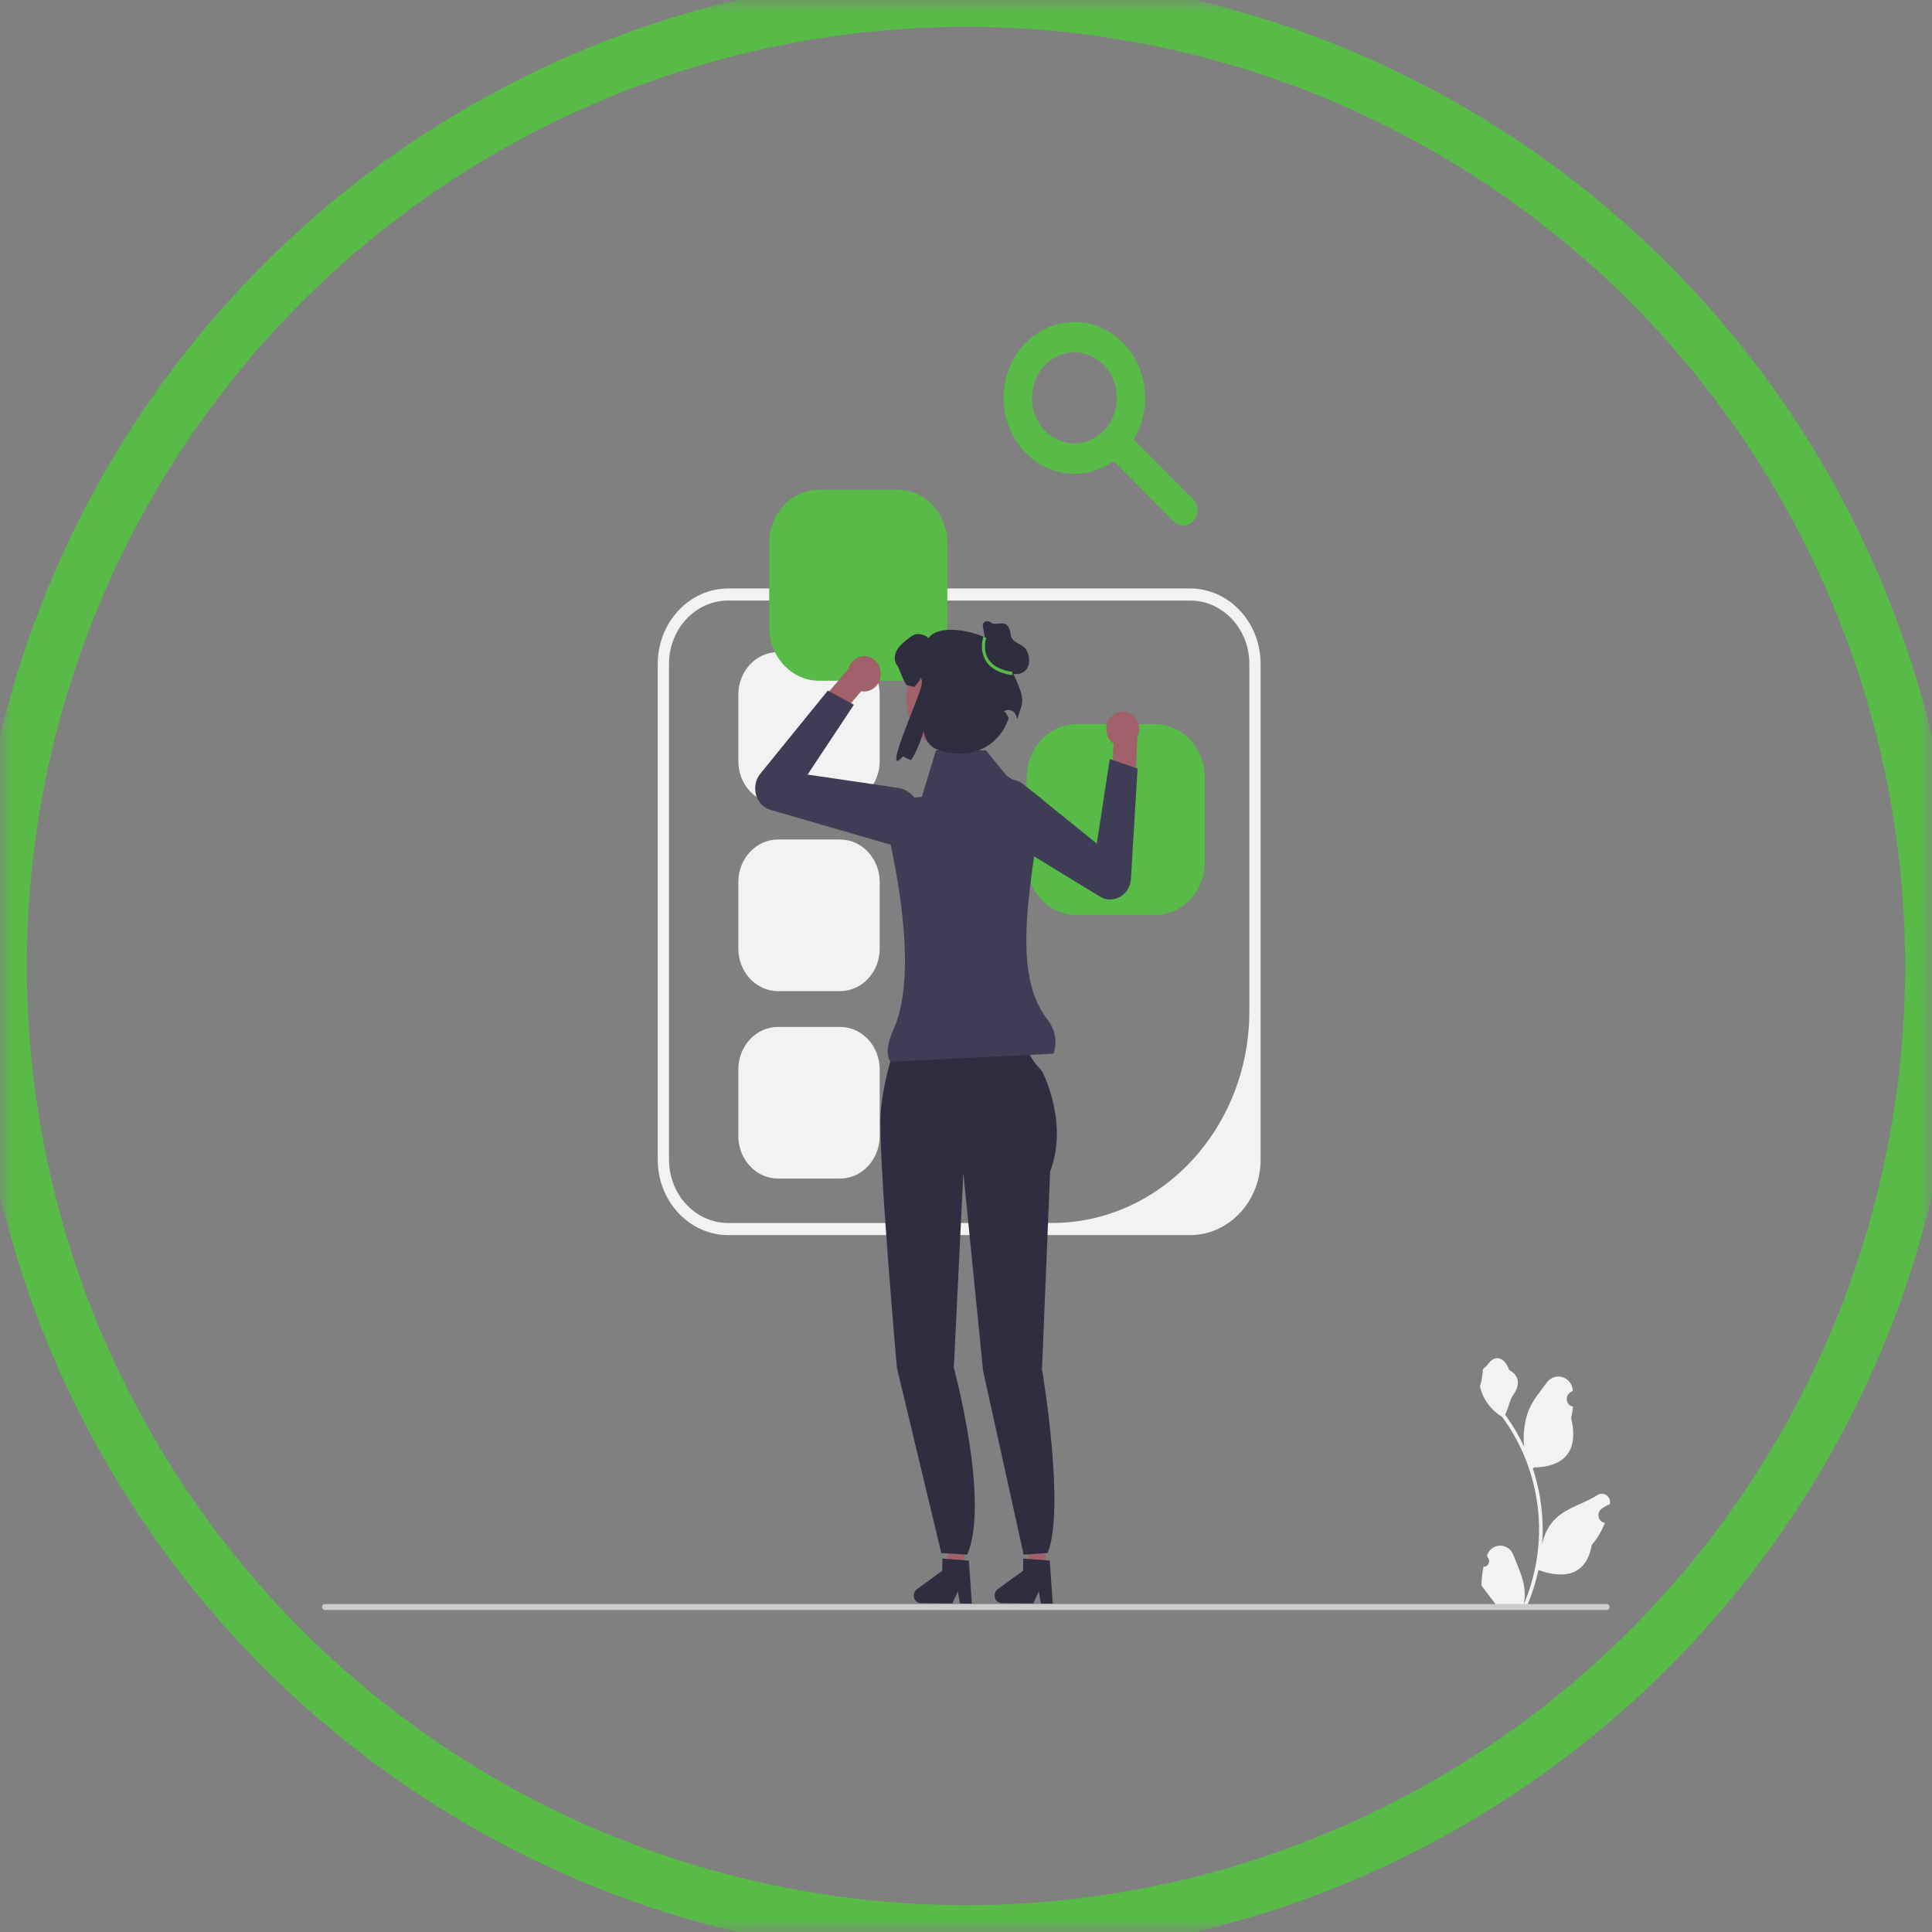 <?xml version="1.0" encoding="UTF-8"?> <svg xmlns="http://www.w3.org/2000/svg" xmlns:xlink="http://www.w3.org/1999/xlink" width="72" height="72" viewBox="0 0 72 72"><rect x="0" y="0" width="72" height="72" fill="#808080" stroke="none"/><defs><ellipse id="ellipse-1" cx="36" cy="36" rx="36" ry="36"></ellipse><mask id="mask-2" x="0" y="0" maskContentUnits="userSpaceOnUse" maskUnits="userSpaceOnUse"><rect width="72" height="72" x="0" y="0" fill="black"></rect><use fill="white" xlink:href="#ellipse-1"></use></mask><rect id="rect-3" width="48" height="48" x="12" y="12"></rect><mask id="mask-4" maskContentUnits="userSpaceOnUse" maskUnits="userSpaceOnUse"><rect width="72" height="72" x="0" y="0" fill="black"></rect><use fill="white" xlink:href="#rect-3"></use></mask></defs><use fill-opacity="0" stroke="rgb(88,187,72)" stroke-linecap="butt" stroke-linejoin="miter" stroke-width="2" mask="url(#mask-2)" xlink:href="#ellipse-1"></use><g><use fill="none" xlink:href="#rect-3"></use><g mask="url(#mask-4)"><path fill="rgb(242,242,242)" fill-rule="evenodd" d="M27.136 46.028h17.219c1.447 0 2.625-1.263 2.625-2.815V24.746c0-1.552-1.177-2.815-2.625-2.815h-17.219c-1.447 0-2.625 1.263-2.625 2.815v18.467c0 1.552 1.177 2.815 2.625 2.815zm-2.205-21.282c0-1.306.987-2.365 2.205-2.365l17.219 0c1.218 0 2.205 1.059 2.205 2.365v12.935c0 4.361-3.296 7.896-7.362 7.896H27.136c-1.218 0-2.205-1.059-2.205-2.365V24.746z"></path><path fill="rgb(242,242,242)" fill-rule="evenodd" d="M28.993 24.302c-.815 0-1.478.711-1.478 1.585v2.481c0 .874.663 1.585 1.478 1.585h2.313c.815 0 1.478-.711 1.478-1.585v-2.481c0-.874-.663-1.585-1.478-1.585H28.993z"></path><path fill="rgb(242,242,242)" fill-rule="evenodd" d="M28.993 31.286c-.815 0-1.478.711-1.478 1.585v2.481c0 .874.663 1.585 1.478 1.585h2.313c.815 0 1.478-.711 1.478-1.585v-2.481c0-.874-.663-1.585-1.478-1.585H28.993z"></path><path fill="rgb(242,242,242)" fill-rule="evenodd" d="M28.993 38.27c-.815 0-1.478.711-1.478 1.585v2.481c0 .874.663 1.585 1.478 1.585h2.313c.815 0 1.478-.711 1.478-1.585v-2.481c0-.874-.663-1.585-1.478-1.585H28.993z"></path><g><path fill="rgb(88,187,72)" fill-rule="evenodd" d="M30.527 18.249c-1.027 0-1.862.896-1.862 1.997V23.372c0 1.101.835 1.997 1.862 1.997h2.915c1.027 0 1.862-.896 1.862-1.997v-3.126c0-1.101-.835-1.997-1.862-1.997h-2.915z"></path><path fill="rgb(88,187,72)" fill-rule="evenodd" d="M40.123 26.985c-1.027 0-1.862.896-1.862 1.997v3.126c0 1.101.835 1.997 1.862 1.997h2.915c1.027 0 1.862-.896 1.862-1.997v-3.126c0-1.101-.835-1.997-1.862-1.997h-2.915z"></path><g><path fill="rgb(160,97,106)" fill-rule="evenodd" d="M35.951 58.449l-.592-.005-.262-2.507.874.008-.02 2.504z"></path><path fill="rgb(47,46,65)" fill-rule="evenodd" d="M34.054 59.459c-.001.156.116.285.262.286l1.177.011.206-.448.076.45.444.004-.112-1.606-.155-.011-.63-.047-.203-.015-.004.454-.946.688c-.072.052-.115.139-.116.232h8.7e-7z"></path></g><g><path fill="rgb(160,97,106)" fill-rule="evenodd" d="M38.964 58.449l-.592-.005-.262-2.507.874.008-.02 2.504z"></path><path fill="rgb(47,46,65)" fill-rule="evenodd" d="M37.067 59.459c-.001.156.116.285.262.286l1.177.011.206-.448.076.45.444.004-.112-1.606-.155-.011-.63-.047-.203-.015-.004.454-.946.688c-.072.052-.115.139-.116.232h8.7e-7z"></path></g><path fill="rgb(47,46,65)" fill-rule="evenodd" d="M38.302 38.807l-2.274-.542-2.4-.081c-0.0 0-.707 1.789-.809 3.306-.101 1.517.606 9.484.606 9.484l1.654 6.903.967.06c.855-1.979-.499-6.963-.499-6.963l.354-7.262.736 7.376 1.511 6.849.893-.06c.675-1.654-.209-6.849-.209-6.849l.303-7.37c.707-1.843-.303-3.739-.303-3.739-.758-.813-.531-1.111-.531-1.111z"></path><g><path fill="rgb(160,97,106)" fill-rule="evenodd" d="M41.688 26.537c-.328.091-.525.45-.44.802.039.161.131.292.25.379l-0.0.001-.047 1.209.863.428.069-1.861-.006 0c.075-.143.101-.316.059-.487-.085-.352-.42-.563-.748-.472l8.7e-7 9.3e-7z"></path><path fill="rgb(63,61,86)" fill-rule="evenodd" d="M36.866 30.853c-.181-.193-.286-.454-.29-.738-.005-.381.173-.727.476-.925.35-.228.787-.205 1.114.059l2.709 2.188.483-3.152 1.036.358-.247 4.104c-.017.287-.169.54-.405.676s-.516.133-.749-.009l-3.915-2.389c-.079-.048-.149-.106-.211-.172v9.4e-7z"></path></g><g><path fill="rgb(160,97,106)" fill-rule="evenodd" d="M32.735 24.775c.173.312.077.716-.214.902-.133.085-.285.109-.426.081l-.001.001-.761.894-.894-.347 1.173-1.373.004.005c.041-.158.136-.3.277-.391.291-.186.668-.083.841.229z"></path><path fill="rgb(63,61,86)" fill-rule="evenodd" d="M33.063 31.442l-4.349-1.26c-.259-.075-.46-.284-.538-.559-.078-.275-.019-.569.157-.786l2.518-3.101.971.528-1.726 2.603 3.36.492c.405.059.731.373.829.799.085.37-.015.75-.269 1.017-.189.199-.435.305-.691.305-.087 0-.175-.012-.263-.038h-0z"></path></g><path fill="rgb(63,61,86)" fill-rule="evenodd" d="M39.263 39.268l-6.081.299c-.167-.272-.122-.681.112-1.193.883-1.934.212-5.592-.239-7.497-.127-.534.213-1.066.725-1.121l.573-.061.53-1.735h1.856l.77.944 1.307.851c-.238 2.628-1.252 6.339.193 8.2.316.407.405.847.254 1.314l-8.6e-7-9.3e-7z"></path><ellipse cx="35.576" cy="26.06" fill="rgb(160,97,106)" rx="1.808" ry="1.939"></ellipse><path fill="rgb(47,46,65)" fill-rule="evenodd" d="M37.622 24.819c.252-.984-2.49-1.827-3.023-1.035-.074-.113-.348-.181-.474-.146-.126.035-.231.121-.334.205-.142.117-.289.238-.376.406-.088.167-.101.395.017.54.093.115.258.729.398.759.098.021.18.039.251.051.063-.099.224-.223.213-.342.095.068.061.187.041.309-.064.405-1.506 3.544-.68 2.619.082.052.183.1.3.144.198-.32.36-.697.467-1.092l.001.007c.037.343.27.624.58.72 1.24.385 2.243-.18 2.588-1.199-.126-.275-.181-.245-.17-.253.158-.114.374-.039.442.151.02.056.038.104.054.14.18-.69.394-.59-.294-1.983h-0z"></path><path fill="rgb(47,46,65)" fill-rule="evenodd" d="M36.766 24.105l-.127-.694c-.011-.058-.021-.122.004-.175.032-.069.113-.097.183-.086.071.011.123.08.193.093.244.046.566-.212.654.442.036.273.442.301.577.535.135.234.152.572-.033.763-.148.153-.385.17-.576.092-.192-.078-.346-.235-.48-.402-.134-.166-.256-.346-.411-.49"></path><path fill="rgb(88,187,72)" fill-rule="evenodd" d="M37.718 25.161c-.495-.074-.832-.267-1.002-.574-.223-.401-.074-.843-.067-.861l.105.042c-.001.004-.137.408.059.759.152.273.462.446.921.515l-.015.119z"></path></g><path fill="rgb(88,187,72)" fill-rule="evenodd" d="M37.402 14.829c0 1.56 1.183 2.829 2.638 2.829 1.454 0 2.638-1.269 2.638-2.829C42.678 13.269 41.495 12 40.04 12c-1.454 0-2.638 1.269-2.638 2.829zm1.055-3.6e-7c0-.936.71-1.697 1.583-1.697.873 0 1.583.761 1.583 1.697 0 .936-.71 1.697-1.583 1.697-.873 0-1.583-.761-1.583-1.697z"></path><path fill="rgb(88,187,72)" fill-rule="evenodd" d="M44.099 19.581c-.129 0-.259-.051-.361-.153l-2.476-2.488c-.213-.214-.224-.572-.024-.8.199-.229.533-.24.746-.026l2.476 2.488c.213.214.224.572.024.8-.104.119-.244.179-.385.179h-8.6e-7z"></path><g><path fill="rgb(242,242,242)" fill-rule="evenodd" d="M55.289 58.386c.179.012.279-.227.143-.366l-.014-.058c.002-.005.004-.009.005-.014.181-.464.796-.461.976.004.16.412.363.825.413 1.261.022.192.012.389-.027.577.374-.876.571-1.833.571-2.796 0-.242-.012-.484-.038-.725-.021-.197-.049-.393-.086-.588-.2-1.05-.634-2.05-1.259-2.886-.301-.176-.551-.452-.703-.782-.054-.119-.097-.247-.117-.378.034.005.129-.554.103-.588.048-.078.133-.116.185-.192.259-.377.616-.311.802.201.398.215.402.573.158.916-.155.219-.177.514-.313.748.014.019.029.038.043.057.257.354.479.734.667 1.133-.053-.444.025-.979.159-1.323.152-.393.436-.723.687-1.063.301-.408.918-.23.971.287.001.005.001.01.002.015-.037.023-.074.046-.109.072-.203.144-.133.482.108.522l.005.001c-.013.144-.036.286-.07.426.321 1.333-.373 1.819-1.363 1.84-.022.012-.043.024-.065.035.1.303.181.614.24.929.053.278.09.56.111.843.026.357.024.715-.004 1.071l.002-.013c.071-.392.27-.758.558-1.012.429-.378 1.036-.518 1.499-.822.223-.146.509.043.47.32l-.002.013c-.069.03-.136.065-.201.104-.037.023-.074.046-.109.072-.203.144-.133.482.108.522l.005.001c.004.001.007.001.011.002-.118.301-.283.581-.49.822-.201 1.164-1.064 1.274-1.988.935h-.001c-.101.472-.248.932-.438 1.371H55.328c-.006-.019-.011-.038-.016-.057.145.01.291.001.433-.028-.116-.153-.232-.307-.348-.46-.003-.003-.005-.006-.007-.009-.059-.078-.118-.156-.177-.234l-0-0c-.004-.24.023-.479.076-.711l0-0v-9.2e-7z"></path><path fill="rgb(204,204,204)" fill-rule="evenodd" d="M12 59.889c0 .061.046.111.103.111h47.781c.057 0 .103-.049.103-.111 0-.061-.046-.111-.103-.111H12.103c-.057 0-.103.049-.103.111z"></path></g></g></g></svg> 